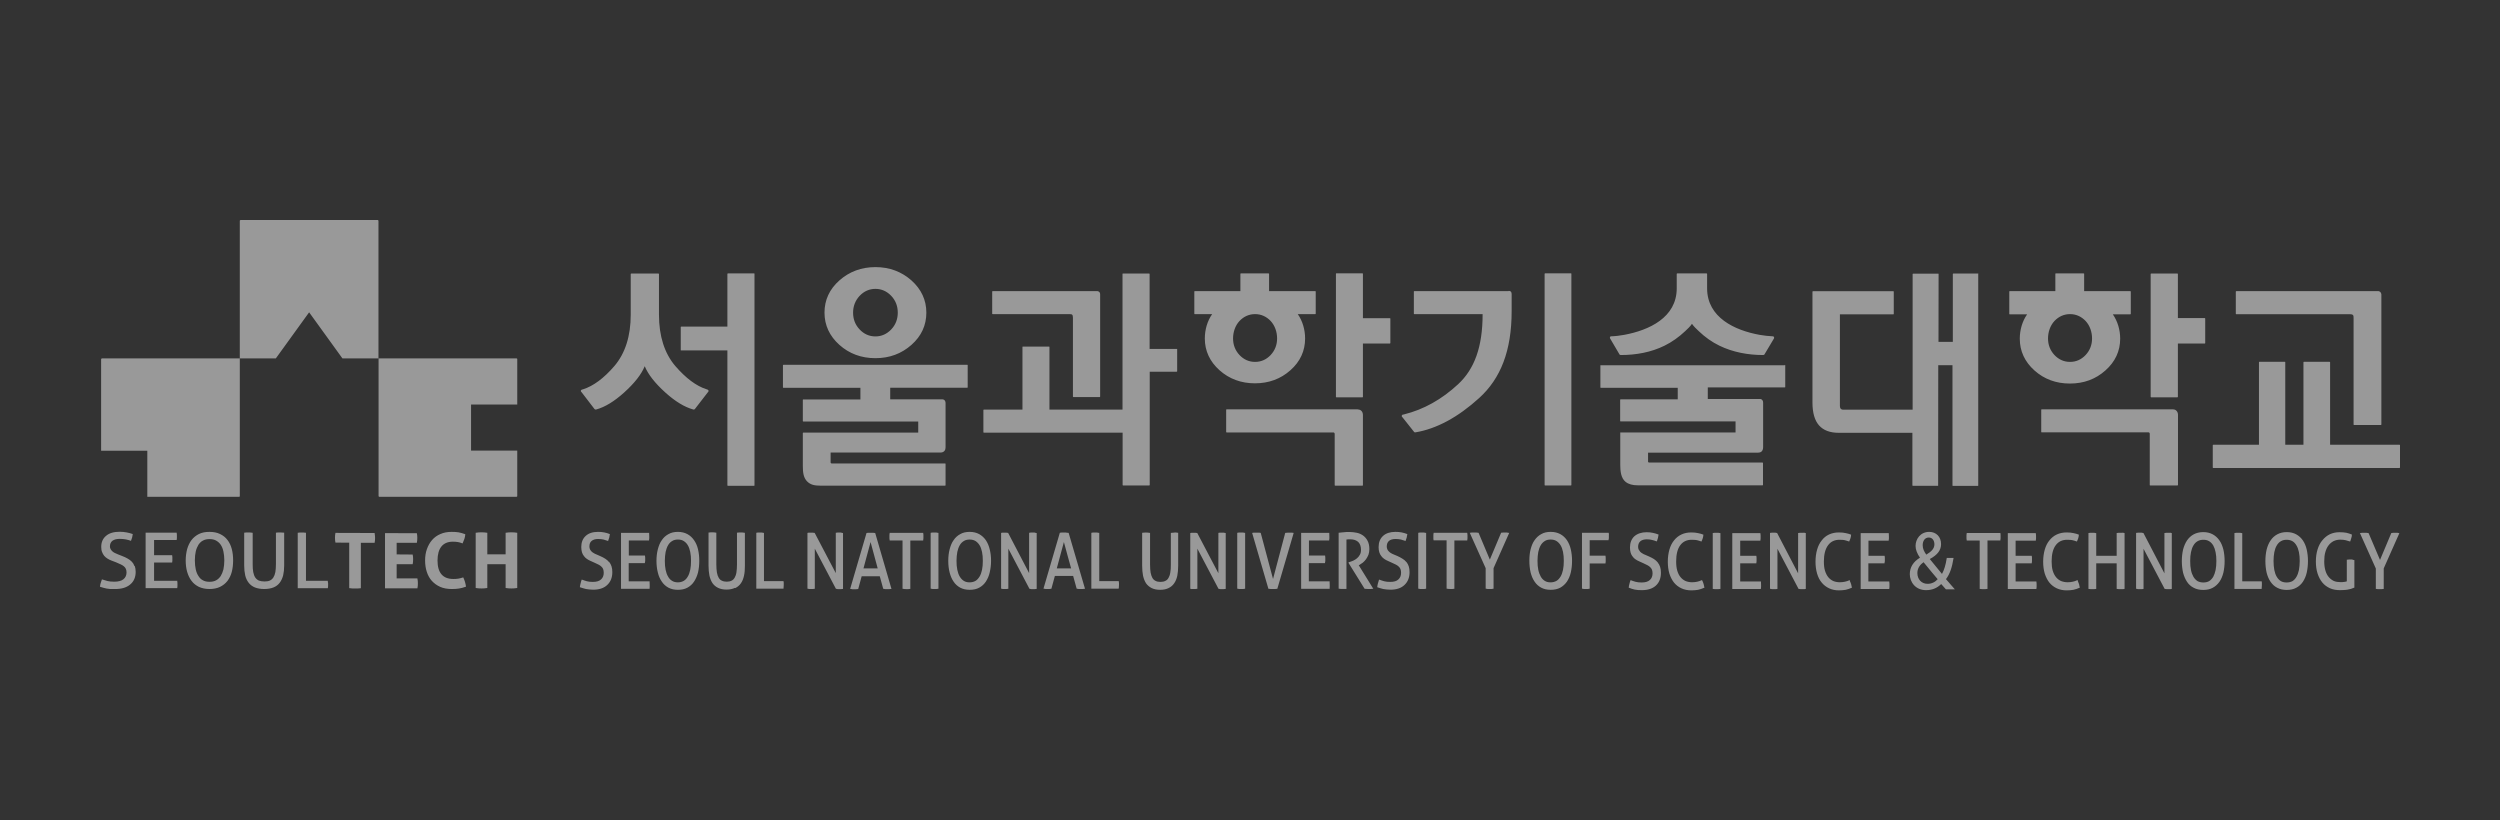 <svg width="250" height="82" viewBox="0 0 250 82" fill="none" xmlns="http://www.w3.org/2000/svg">
<rect x="0" y="0" width="250" height="82" fill="#333333" stroke="none"/>
<path d="M169.118 53.244C169.389 53.244 169.615 53.267 169.807 53.312C169.999 53.345 170.169 53.402 170.315 53.458H170.338V53.48C170.327 53.593 170.315 53.706 170.281 53.808C170.247 53.909 170.214 54.01 170.157 54.123V54.157L169.92 54.078C169.864 54.056 169.785 54.044 169.717 54.022C169.638 54.01 169.558 53.988 169.468 53.988C169.378 53.977 169.276 53.977 169.163 53.977C168.678 53.977 168.293 54.157 168.022 54.528C167.751 54.889 167.616 55.442 167.616 56.141C167.616 56.501 167.65 56.817 167.729 57.076C167.808 57.335 167.91 57.549 168.057 57.718C168.192 57.887 168.362 58.011 168.554 58.102C168.746 58.18 168.971 58.225 169.208 58.226C169.4 58.226 169.57 58.203 169.728 58.169C169.874 58.135 170.022 58.09 170.157 58.023L170.213 58.012V58.045L170.247 58.102C170.349 58.316 170.406 58.541 170.439 58.744V58.777H170.417C170.214 58.867 170.01 58.935 169.807 58.98C169.603 59.014 169.378 59.037 169.141 59.037C168.779 59.037 168.441 58.969 168.147 58.834C167.854 58.699 167.605 58.507 167.401 58.259C167.21 58.022 167.051 57.707 166.938 57.357C166.837 57.008 166.781 56.613 166.781 56.174C166.781 55.735 166.837 55.329 166.938 54.969C167.04 54.608 167.198 54.292 167.401 54.044C167.605 53.785 167.854 53.583 168.147 53.447C168.43 53.312 168.768 53.244 169.118 53.244ZM183.889 53.244C184.148 53.244 184.385 53.267 184.577 53.312C184.769 53.345 184.938 53.402 185.085 53.458H185.107V53.48C185.107 53.593 185.086 53.706 185.052 53.808C185.018 53.909 184.983 54.01 184.927 54.123V54.157L184.69 54.078C184.634 54.056 184.554 54.044 184.486 54.022C184.419 54.01 184.34 53.988 184.25 53.988C184.16 53.977 184.057 53.977 183.944 53.977C183.459 53.977 183.076 54.157 182.805 54.528C182.534 54.889 182.387 55.442 182.387 56.141C182.387 56.501 182.421 56.817 182.5 57.076C182.579 57.335 182.692 57.549 182.827 57.718C182.963 57.887 183.132 58.011 183.324 58.102C183.516 58.18 183.742 58.226 183.979 58.226C184.17 58.226 184.34 58.203 184.498 58.169C184.656 58.135 184.803 58.09 184.938 58.023L184.983 58.012V58.102C185.096 58.316 185.153 58.541 185.187 58.744V58.777H185.164C184.972 58.867 184.769 58.935 184.565 58.98C184.362 59.014 184.136 59.037 183.899 59.037C183.538 59.037 183.211 58.969 182.917 58.834C182.624 58.699 182.375 58.507 182.172 58.259C181.969 58.022 181.811 57.707 181.709 57.357C181.607 57.008 181.551 56.613 181.551 56.174C181.551 55.735 181.607 55.329 181.709 54.969C181.811 54.608 181.969 54.292 182.172 54.044C182.364 53.785 182.613 53.583 182.906 53.447C183.2 53.312 183.527 53.244 183.889 53.244ZM206.665 53.244C206.925 53.244 207.162 53.267 207.354 53.312C207.545 53.345 207.715 53.402 207.861 53.458H207.884V53.48C207.872 53.593 207.862 53.706 207.828 53.808C207.794 53.909 207.76 54.01 207.703 54.123V54.157L207.467 54.078C207.399 54.056 207.33 54.044 207.263 54.022C207.184 54.01 207.105 53.988 207.015 53.988C206.924 53.977 206.823 53.977 206.71 53.977C206.225 53.977 205.84 54.157 205.569 54.528C205.298 54.889 205.163 55.442 205.163 56.141C205.163 56.501 205.196 56.817 205.275 57.076C205.354 57.335 205.468 57.549 205.604 57.718C205.739 57.887 205.909 58.011 206.101 58.102C206.304 58.18 206.518 58.226 206.767 58.226C206.958 58.226 207.128 58.203 207.286 58.169C207.433 58.135 207.579 58.09 207.715 58.023L207.771 58.012V58.045L207.782 58.102C207.884 58.316 207.952 58.541 207.975 58.744V58.777H207.952C207.749 58.867 207.545 58.935 207.342 58.98C207.139 59.014 206.901 59.037 206.676 59.037C206.303 59.037 205.976 58.969 205.683 58.834C205.389 58.699 205.141 58.507 204.938 58.259C204.746 58.022 204.588 57.707 204.475 57.357C204.373 57.008 204.316 56.613 204.316 56.174C204.316 55.735 204.373 55.329 204.475 54.969C204.576 54.608 204.734 54.292 204.938 54.044C205.141 53.785 205.389 53.583 205.683 53.447C205.976 53.312 206.304 53.244 206.665 53.244ZM164.669 53.222C164.883 53.222 165.098 53.244 165.301 53.289C165.493 53.334 165.674 53.38 165.832 53.447H165.854V53.47C165.832 53.684 165.775 53.897 165.696 54.111L165.686 54.135H165.651C165.527 54.09 165.381 54.033 165.223 53.999C165.065 53.954 164.884 53.932 164.681 53.932C164.41 53.932 164.184 53.999 164.037 54.123C163.89 54.247 163.811 54.439 163.811 54.687C163.811 54.788 163.833 54.878 163.867 54.957C163.912 55.036 163.957 55.103 164.014 55.171C164.081 55.239 164.15 55.295 164.24 55.34C164.319 55.396 164.409 55.442 164.511 55.476L164.895 55.645C165.075 55.723 165.245 55.813 165.392 55.903C165.538 56.005 165.663 56.106 165.765 56.23L165.775 56.253C165.877 56.377 165.956 56.523 166.013 56.692C166.069 56.861 166.092 57.053 166.092 57.278C166.092 57.808 165.933 58.236 165.595 58.552C165.267 58.856 164.793 59.015 164.194 59.015C164.048 59.015 163.913 59.014 163.8 59.003C163.676 58.992 163.573 58.98 163.472 58.958C163.37 58.935 163.269 58.913 163.179 58.879L162.874 58.767V58.744C162.885 58.632 162.908 58.507 162.941 58.395C162.964 58.271 163.009 58.158 163.043 58.045L163.055 58.023H163.088C163.235 58.079 163.393 58.136 163.562 58.181C163.721 58.226 163.924 58.248 164.161 58.248C164.534 58.248 164.805 58.169 164.985 58C165.166 57.842 165.256 57.617 165.256 57.335C165.256 57.188 165.233 57.076 165.199 56.975C165.165 56.885 165.098 56.794 165.03 56.727C164.951 56.648 164.861 56.58 164.748 56.523C164.624 56.456 164.477 56.388 164.33 56.32L163.935 56.141C163.799 56.084 163.675 56.016 163.562 55.938C163.478 55.887 163.399 55.818 163.332 55.738L163.205 55.574C163.146 55.486 163.099 55.382 163.065 55.273C163.02 55.126 162.998 54.945 162.998 54.754C162.998 54.281 163.145 53.897 163.438 53.627C163.732 53.368 164.15 53.222 164.669 53.222ZM192.922 53.188C193.622 53.188 194.107 53.684 194.107 54.405C194.107 55.014 193.757 55.486 192.979 55.903C193.43 56.444 193.882 57.008 194.198 57.392C194.413 57.008 194.57 56.501 194.672 55.825V55.791H195.35V55.836C195.203 56.771 194.966 57.426 194.616 57.888L194.593 57.91C194.627 57.955 195.191 58.598 195.191 58.598L195.485 58.935H194.593L194.231 58.529C194.225 58.522 194.152 58.438 194.119 58.405C193.69 58.822 193.205 59.015 192.606 59.015C191.545 59.015 190.981 58.203 190.98 57.414C190.98 56.727 191.33 56.174 191.996 55.769C191.714 55.363 191.556 54.957 191.556 54.597C191.556 53.909 192.041 53.188 192.922 53.188ZM233.946 53.222C234.206 53.222 234.444 53.243 234.636 53.277C234.828 53.322 235.008 53.38 235.166 53.447H235.188V53.47C235.188 53.582 235.166 53.695 235.132 53.796C235.109 53.897 235.075 54.01 235.03 54.123L235.02 54.145H234.985C234.85 54.1 234.714 54.055 234.567 54.022C234.421 53.988 234.251 53.965 234.015 53.965C233.778 53.965 233.551 54.021 233.359 54.111C233.167 54.213 232.998 54.348 232.862 54.528C232.716 54.709 232.614 54.935 232.535 55.205C232.456 55.475 232.423 55.78 232.423 56.141C232.423 56.501 232.468 56.817 232.547 57.076C232.626 57.335 232.739 57.549 232.886 57.718C233.033 57.887 233.202 58.011 233.394 58.102C233.585 58.18 233.811 58.214 234.048 58.214C234.183 58.214 234.319 58.214 234.421 58.191C234.523 58.18 234.613 58.157 234.681 58.135V55.972H234.715C234.771 55.96 234.828 55.949 234.896 55.949H235.257L235.234 55.972C235.291 55.983 235.403 56.005 235.403 56.005H235.438V58.767H235.414C235.313 58.812 235.2 58.857 235.087 58.891C234.974 58.924 234.85 58.946 234.726 58.969C234.602 58.98 234.478 59.003 234.354 59.003C234.229 59.014 234.116 59.015 234.003 59.015C233.63 59.015 233.292 58.957 232.987 58.822C232.694 58.687 232.434 58.496 232.23 58.248C232.027 58 231.869 57.696 231.756 57.347C231.643 56.997 231.587 56.591 231.587 56.151C231.587 55.712 231.643 55.306 231.756 54.945C231.869 54.585 232.028 54.269 232.242 54.022C232.457 53.762 232.705 53.559 232.987 53.424C233.281 53.289 233.597 53.222 233.946 53.222ZM220.328 53.21C220.689 53.21 221.005 53.289 221.276 53.435C221.547 53.582 221.774 53.796 221.943 54.044C222.124 54.292 222.248 54.608 222.338 54.957C222.417 55.306 222.462 55.69 222.462 56.106C222.462 56.523 222.417 56.918 222.338 57.268C222.248 57.617 222.124 57.922 221.943 58.181C221.763 58.429 221.536 58.642 221.276 58.777C221.005 58.924 220.701 58.992 220.328 58.992C219.956 58.992 219.639 58.924 219.368 58.777C219.097 58.642 218.871 58.44 218.702 58.181C218.533 57.922 218.398 57.617 218.308 57.268C218.229 56.918 218.183 56.523 218.183 56.106C218.183 55.69 218.229 55.306 218.308 54.957C218.398 54.608 218.533 54.303 218.702 54.044C218.883 53.785 219.097 53.582 219.368 53.435C219.639 53.289 219.967 53.21 220.328 53.21ZM228.673 53.21C229.034 53.21 229.362 53.289 229.622 53.435C229.893 53.582 230.119 53.796 230.288 54.044C230.457 54.292 230.593 54.608 230.672 54.957C230.751 55.306 230.796 55.69 230.796 56.106C230.796 56.523 230.751 56.918 230.672 57.268C230.593 57.617 230.457 57.922 230.288 58.181C230.119 58.428 229.893 58.642 229.622 58.777C229.362 58.924 229.034 58.992 228.673 58.992C228.312 58.992 227.995 58.924 227.725 58.777C227.454 58.642 227.239 58.44 227.059 58.181C226.878 57.922 226.753 57.617 226.663 57.268C226.584 56.918 226.539 56.523 226.539 56.106C226.539 55.69 226.584 55.306 226.663 54.957C226.753 54.608 226.878 54.303 227.059 54.044C227.228 53.785 227.454 53.582 227.725 53.435C227.995 53.289 228.312 53.21 228.673 53.21ZM67.793 53.188C68.154 53.188 68.47 53.267 68.741 53.413C69.012 53.559 69.227 53.762 69.407 54.022C69.588 54.281 69.724 54.585 69.803 54.935C69.882 55.284 69.927 55.656 69.927 56.084C69.927 56.512 69.882 56.896 69.803 57.245C69.712 57.594 69.577 57.899 69.407 58.158C69.238 58.417 69.012 58.62 68.741 58.767C68.482 58.913 68.154 58.98 67.793 58.98C67.432 58.98 67.116 58.913 66.845 58.767C66.574 58.62 66.348 58.417 66.179 58.158C65.998 57.899 65.862 57.594 65.783 57.245C65.693 56.896 65.647 56.501 65.647 56.084C65.647 55.667 65.693 55.284 65.783 54.935C65.874 54.585 65.998 54.269 66.179 54.022C66.348 53.762 66.574 53.56 66.845 53.413C67.116 53.255 67.432 53.188 67.793 53.188ZM96.972 53.188C97.333 53.188 97.65 53.267 97.921 53.413C98.18 53.56 98.406 53.762 98.587 54.022C98.756 54.281 98.892 54.585 98.971 54.935C99.061 55.284 99.106 55.656 99.106 56.084C99.106 56.512 99.05 56.896 98.971 57.245C98.892 57.594 98.756 57.899 98.587 58.158C98.418 58.417 98.192 58.62 97.921 58.767C97.661 58.913 97.333 58.98 96.972 58.98C96.611 58.98 96.294 58.913 96.023 58.767C95.753 58.62 95.527 58.417 95.357 58.158C95.177 57.899 95.052 57.594 94.962 57.245C94.872 56.896 94.827 56.501 94.827 56.084C94.827 55.667 94.872 55.284 94.962 54.935C95.052 54.585 95.177 54.269 95.357 54.022C95.527 53.762 95.753 53.56 96.023 53.413C96.283 53.255 96.611 53.188 96.972 53.188ZM117.411 53.244C117.546 53.244 117.67 53.255 117.783 53.277H117.817V56.58C117.817 56.952 117.784 57.29 117.728 57.583C117.66 57.887 117.558 58.135 117.411 58.338C117.264 58.552 117.084 58.699 116.847 58.812C116.621 58.924 116.338 58.98 116.011 58.98C115.684 58.98 115.402 58.924 115.176 58.812C114.95 58.699 114.757 58.541 114.61 58.338C114.475 58.135 114.373 57.876 114.306 57.583C114.249 57.29 114.216 56.952 114.216 56.58V53.277H114.249C114.373 53.255 114.487 53.255 114.622 53.255C114.746 53.255 114.859 53.267 114.972 53.289H115.006V56.456C115.006 56.772 115.029 57.053 115.062 57.268C115.108 57.482 115.164 57.662 115.243 57.797C115.322 57.932 115.435 58.033 115.56 58.09C115.684 58.157 115.853 58.191 116.045 58.191C116.237 58.191 116.406 58.157 116.53 58.09C116.666 58.033 116.768 57.932 116.847 57.797C116.926 57.662 116.993 57.493 117.027 57.268C117.073 57.042 117.084 56.772 117.084 56.456V53.289H117.117C117.23 53.267 117.344 53.267 117.468 53.267L117.411 53.244ZM155.07 53.188C155.443 53.188 155.759 53.267 156.03 53.413C156.301 53.56 156.516 53.762 156.696 54.022C156.866 54.281 157.001 54.585 157.08 54.935C157.159 55.284 157.205 55.656 157.205 56.084C157.205 56.512 157.159 56.896 157.08 57.245C157.001 57.594 156.866 57.899 156.696 58.158C156.516 58.417 156.29 58.62 156.03 58.767C155.759 58.913 155.432 58.98 155.07 58.98C154.709 58.98 154.393 58.913 154.122 58.767C153.851 58.62 153.625 58.417 153.456 58.158C153.275 57.899 153.151 57.594 153.061 57.245C152.982 56.896 152.937 56.501 152.937 56.084C152.937 55.667 152.97 55.284 153.061 54.935C153.151 54.585 153.275 54.269 153.456 54.022C153.637 53.762 153.851 53.56 154.122 53.413C154.393 53.255 154.698 53.188 155.07 53.188ZM59.798 53.188C60.012 53.188 60.227 53.199 60.431 53.244C60.634 53.289 60.814 53.334 60.961 53.401H60.983V53.435C60.961 53.65 60.905 53.864 60.815 54.078V54.111L60.78 54.089C60.656 54.044 60.509 53.999 60.352 53.954C60.194 53.92 60.013 53.898 59.81 53.898C59.539 53.898 59.313 53.965 59.166 54.089C59.008 54.213 58.941 54.405 58.94 54.652C58.94 54.754 58.962 54.844 58.996 54.923C59.03 55.002 59.087 55.081 59.144 55.138C59.211 55.205 59.279 55.262 59.369 55.307C59.459 55.363 59.538 55.408 59.64 55.441L60.024 55.61C60.216 55.689 60.374 55.78 60.52 55.87C60.667 55.96 60.792 56.072 60.894 56.196H60.916C61.018 56.32 61.097 56.468 61.153 56.637C61.21 56.806 61.232 56.997 61.232 57.223C61.232 57.752 61.062 58.181 60.724 58.496C60.396 58.811 59.922 58.969 59.324 58.969C59.177 58.969 59.042 58.946 58.929 58.946C58.816 58.935 58.703 58.924 58.602 58.901C58.5 58.879 58.398 58.856 58.308 58.822L57.991 58.722V58.688C58.002 58.575 58.026 58.462 58.06 58.338C58.093 58.214 58.116 58.101 58.161 57.988L58.172 57.966H58.206C58.364 58.022 58.511 58.079 58.681 58.124C58.839 58.169 59.042 58.191 59.279 58.191C59.652 58.191 59.923 58.112 60.103 57.943C60.284 57.786 60.374 57.56 60.374 57.278C60.374 57.132 60.351 57.019 60.317 56.918C60.283 56.828 60.227 56.737 60.148 56.67C60.081 56.591 59.979 56.534 59.866 56.467C59.753 56.41 59.618 56.343 59.46 56.275L59.065 56.096C58.929 56.039 58.804 55.971 58.691 55.893C58.578 55.814 58.477 55.723 58.398 55.61C58.308 55.498 58.24 55.374 58.195 55.227C58.161 55.081 58.127 54.912 58.127 54.709C58.127 54.236 58.274 53.864 58.567 53.594C58.861 53.323 59.267 53.188 59.798 53.188ZM139.532 53.188C139.758 53.188 139.973 53.199 140.176 53.244C140.368 53.289 140.56 53.334 140.707 53.401H140.729V53.435C140.707 53.65 140.65 53.864 140.56 54.078V54.111L140.526 54.089C140.402 54.044 140.255 53.999 140.097 53.954C139.939 53.92 139.758 53.898 139.555 53.898C139.273 53.898 139.047 53.965 138.9 54.089C138.754 54.213 138.675 54.405 138.675 54.652C138.675 54.754 138.697 54.844 138.73 54.923C138.764 55.002 138.81 55.081 138.878 55.138C138.934 55.205 139.013 55.262 139.092 55.307C139.182 55.363 139.273 55.408 139.363 55.441L139.759 55.61C139.939 55.689 140.097 55.78 140.244 55.87C140.402 55.96 140.526 56.072 140.628 56.196H140.639C140.74 56.32 140.82 56.468 140.876 56.637C140.932 56.806 140.955 56.997 140.955 57.223C140.955 57.752 140.786 58.181 140.447 58.496C140.12 58.812 139.645 58.969 139.047 58.969C138.9 58.969 138.764 58.946 138.651 58.946C138.539 58.935 138.426 58.924 138.324 58.901C138.223 58.879 138.121 58.856 138.031 58.822L137.726 58.722V58.688C137.737 58.575 137.76 58.462 137.794 58.338C137.828 58.214 137.862 58.101 137.896 57.988L137.906 57.966H137.94C138.087 58.022 138.246 58.079 138.415 58.124C138.573 58.169 138.776 58.191 139.013 58.191C139.385 58.191 139.669 58.112 139.838 57.943C140.018 57.786 140.108 57.56 140.108 57.278C140.108 57.132 140.086 57.019 140.052 56.918C140.018 56.828 139.962 56.737 139.883 56.67C139.815 56.591 139.713 56.534 139.601 56.467C139.476 56.41 139.34 56.343 139.193 56.275L138.799 56.096C138.663 56.039 138.539 55.971 138.426 55.893C138.313 55.814 138.212 55.723 138.133 55.61C138.043 55.498 137.975 55.374 137.93 55.227C137.885 55.081 137.861 54.912 137.861 54.709C137.861 54.236 138.008 53.864 138.302 53.594C138.595 53.323 139.013 53.188 139.532 53.188ZM71.249 53.232C71.373 53.232 71.486 53.244 71.599 53.267H71.633V56.434C71.633 56.749 71.656 57.031 71.689 57.245C71.723 57.459 71.791 57.639 71.87 57.774C71.949 57.91 72.05 58.011 72.186 58.067C72.321 58.135 72.479 58.169 72.671 58.169C72.863 58.169 73.022 58.135 73.157 58.067C73.281 58.011 73.383 57.91 73.462 57.774C73.541 57.639 73.609 57.47 73.643 57.245C73.676 57.02 73.699 56.749 73.699 56.434V53.267H73.732C73.856 53.244 73.97 53.244 74.094 53.244C74.218 53.244 74.342 53.255 74.455 53.277H74.489V56.58C74.489 56.952 74.466 57.29 74.398 57.583C74.331 57.887 74.23 58.135 74.083 58.338C73.936 58.552 73.744 58.699 73.519 58.812L73.484 58.789C73.259 58.902 72.965 58.958 72.648 58.958C72.332 58.958 72.05 58.902 71.814 58.789C71.576 58.676 71.396 58.518 71.249 58.315C71.114 58.113 71.011 57.854 70.943 57.56C70.887 57.268 70.853 56.929 70.853 56.558V53.255H70.888C71.001 53.232 71.125 53.232 71.249 53.232ZM87.52 53.301L89.147 58.891H89.112C89.056 58.902 89 58.913 88.921 58.913H88.525C88.458 58.902 88.345 58.879 88.345 58.879H88.322L87.978 57.628H86.166C86.155 57.684 85.832 58.86 85.827 58.879V58.901L85.612 58.924H85.239C85.171 58.913 85.059 58.891 85.059 58.891H85.014L86.651 53.301H86.674C86.742 53.278 86.809 53.277 86.877 53.277H87.295L87.52 53.301ZM84.11 53.267C84.166 53.278 84.275 53.3 84.279 53.301H84.302V58.891H84.279C84.223 58.902 84.167 58.913 84.11 58.913H83.772C83.717 58.902 83.61 58.88 83.603 58.879H83.591C83.578 58.855 81.605 55.117 81.48 54.867V58.879H81.445C81.389 58.89 81.333 58.901 81.276 58.901H80.926C80.869 58.89 80.768 58.868 80.768 58.868H80.745V53.289H80.768C80.824 53.267 80.87 53.267 80.938 53.267H81.276C81.332 53.267 81.441 53.288 81.445 53.289H81.468C81.468 53.289 83.454 57.063 83.579 57.312V53.277H83.613C83.67 53.255 83.726 53.255 83.794 53.255H84.133L84.11 53.267ZM92.342 53.48V53.83C92.342 53.898 92.319 54.011 92.319 54.011V54.056H91.032V58.891H90.999C90.897 58.913 90.773 58.913 90.648 58.913C90.524 58.913 90.4 58.901 90.287 58.879H90.253V54.044H88.966V54.022C88.954 53.965 88.943 53.908 88.943 53.841V53.492C88.943 53.427 88.964 53.331 88.966 53.323V53.289H92.319L92.342 53.48ZM103.477 53.267C103.522 53.278 103.635 53.301 103.635 53.301H103.668V58.891H103.635C103.578 58.902 103.521 58.913 103.465 58.913H103.126C103.07 58.902 102.96 58.88 102.957 58.879H102.945C102.926 58.842 100.969 55.115 100.834 54.867V58.879H100.801C100.756 58.89 100.699 58.901 100.643 58.901H100.292C100.235 58.89 100.134 58.868 100.134 58.868H100.111V53.289H100.134C100.19 53.267 100.247 53.267 100.304 53.267H100.631C100.687 53.267 100.801 53.289 100.801 53.289H100.812C100.812 53.289 102.788 57.065 102.912 57.312V53.277H102.945C103.002 53.255 103.058 53.255 103.126 53.255H103.477V53.267ZM122.537 53.301H122.571V58.891H122.537C122.481 58.902 122.424 58.913 122.368 58.913H122.029C121.963 58.902 121.866 58.88 121.86 58.879H121.849C121.832 58.848 119.862 55.116 119.737 54.867V58.879H119.703C119.647 58.89 119.591 58.901 119.534 58.901H119.185L119.207 58.913C119.152 58.902 119.054 58.88 119.049 58.879H119.026V53.301H119.049C119.105 53.278 119.161 53.277 119.218 53.277H119.545C119.613 53.277 119.715 53.301 119.715 53.301H119.726C119.74 53.329 121.703 57.077 121.838 57.324V53.289H121.86C121.917 53.267 121.973 53.267 122.041 53.267H122.38C122.435 53.278 122.531 53.299 122.537 53.301ZM172.021 53.312H172.043V58.891L171.84 58.913H171.467C171.411 58.913 171.303 58.892 171.298 58.891H171.275V53.301H171.298C171.343 53.289 171.41 53.277 171.467 53.277H171.84C171.908 53.289 172.021 53.312 172.021 53.312ZM177.7 53.301H177.712C177.738 53.35 179.687 57.087 179.812 57.335V53.301H179.834C179.89 53.289 179.947 53.277 180.015 53.277H180.354L180.388 53.267C180.454 53.278 180.552 53.3 180.557 53.301H180.579V58.891H180.557C180.5 58.913 180.444 58.913 180.388 58.913H180.049C179.984 58.913 179.887 58.892 179.88 58.891H179.856C179.856 58.891 177.881 55.126 177.745 54.878V58.891H177.712C177.655 58.913 177.598 58.913 177.542 58.913H177.192C177.137 58.902 177.037 58.88 177.034 58.879H177V53.289H177.034C177.079 53.278 177.136 53.267 177.192 53.267H177.531C177.588 53.278 177.7 53.301 177.7 53.301ZM200.059 53.48V53.83C200.059 53.898 200.036 54.011 200.036 54.011V54.044H198.749V58.891H198.715C198.613 58.913 198.489 58.913 198.365 58.913C198.241 58.913 198.117 58.913 198.004 58.891H197.97V54.056H196.671V54.022C196.66 53.976 196.648 53.92 196.648 53.852V53.503C196.649 53.447 196.671 53.334 196.671 53.334V53.301H200.036V53.277L200.059 53.48ZM212.243 53.267C212.311 53.278 212.367 53.278 212.424 53.301H212.457V58.891H212.424C212.367 58.913 212.31 58.913 212.254 58.913H211.882C211.816 58.913 211.708 58.892 211.701 58.891H211.667V56.332H209.623V58.891L209.42 58.913H209.048C208.982 58.913 208.874 58.892 208.867 58.891H208.845V53.301H208.867C208.924 53.289 208.991 53.277 209.048 53.277H209.409C209.477 53.289 209.59 53.312 209.59 53.312H209.623V55.577H211.667V53.301H211.701C211.746 53.289 211.803 53.277 211.87 53.277H212.231L212.243 53.267ZM214.321 53.301H214.344C214.368 53.347 216.319 57.087 216.443 57.335V53.301H216.478C216.523 53.289 216.579 53.277 216.646 53.277H216.997V53.267C217.054 53.278 217.155 53.301 217.155 53.301H217.178V58.891H217.155C217.099 58.913 217.053 58.913 216.985 58.913H216.658C216.604 58.913 216.497 58.892 216.489 58.891H216.466C216.466 58.891 214.479 55.126 214.354 54.878V58.891H214.321C214.265 58.913 214.208 58.913 214.151 58.913H213.802C213.746 58.902 213.645 58.879 213.644 58.879H213.609V53.289H213.644C213.7 53.278 213.745 53.267 213.812 53.267H214.151C214.208 53.278 214.321 53.301 214.321 53.301ZM236.838 53.312H236.86C236.86 53.312 237.933 55.836 238.001 55.994C238.057 55.848 239.118 53.334 239.118 53.334V53.312L239.321 53.277H239.706C239.774 53.288 239.83 53.289 239.897 53.312H239.938C239.841 53.529 238.383 56.806 238.373 56.839V58.891L238.159 58.913H237.786C237.721 58.913 237.625 58.892 237.617 58.891H237.583V56.851C237.572 56.828 236.013 53.349 235.991 53.301H236.036C236.093 53.289 236.172 53.277 236.239 53.277H236.646C236.713 53.289 236.838 53.312 236.838 53.312ZM11.964 53.177C12.212 53.177 12.45 53.199 12.676 53.244C12.89 53.289 13.093 53.334 13.263 53.401H13.274V53.424C13.252 53.638 13.195 53.852 13.104 54.066V54.078H13.082C12.947 54.033 12.777 53.976 12.597 53.942C12.416 53.909 12.201 53.887 11.976 53.887C11.66 53.887 11.412 53.954 11.242 54.078C11.084 54.202 10.993 54.394 10.993 54.642C10.993 54.743 11.016 54.833 11.062 54.912C11.107 54.991 11.163 55.07 11.23 55.126C11.298 55.194 11.388 55.25 11.479 55.295C11.569 55.34 11.682 55.386 11.783 55.431L12.213 55.6C12.427 55.678 12.608 55.768 12.766 55.858C12.924 55.949 13.071 56.05 13.184 56.174C13.296 56.286 13.387 56.434 13.443 56.602H13.477C13.534 56.772 13.567 56.963 13.567 57.188C13.567 57.718 13.387 58.147 13.015 58.451C12.642 58.767 12.122 58.913 11.456 58.901H11.027L10.666 58.856L10.339 58.777L10 58.676V58.653C10.011 58.541 10.034 58.417 10.067 58.305L10.191 57.943H10.214C10.383 58 10.565 58.056 10.745 58.102C10.926 58.147 11.163 58.169 11.423 58.169C11.829 58.169 12.146 58.09 12.349 57.921C12.552 57.752 12.653 57.527 12.653 57.245C12.653 57.099 12.63 56.985 12.585 56.884C12.54 56.794 12.483 56.704 12.394 56.637C12.303 56.558 12.19 56.49 12.066 56.434L11.604 56.23L11.163 56.062C11.005 56.005 10.869 55.937 10.745 55.858C10.621 55.779 10.507 55.69 10.417 55.577C10.327 55.465 10.26 55.34 10.203 55.193C10.147 55.058 10.124 54.878 10.124 54.687C10.124 54.224 10.282 53.852 10.609 53.582C10.925 53.312 11.377 53.177 11.964 53.177ZM20.941 53.188C21.348 53.188 21.709 53.255 22.003 53.401C22.308 53.548 22.556 53.74 22.748 53.999C22.94 54.247 23.087 54.551 23.178 54.9C23.268 55.239 23.312 55.622 23.312 56.039C23.312 56.456 23.268 56.839 23.178 57.188C23.087 57.538 22.94 57.831 22.748 58.09C22.545 58.349 22.297 58.541 22.003 58.688C21.698 58.834 21.337 58.901 20.941 58.901C20.546 58.901 20.185 58.823 19.892 58.688C19.598 58.541 19.349 58.349 19.157 58.09C18.965 57.842 18.818 57.538 18.717 57.188C18.615 56.839 18.57 56.445 18.57 56.039C18.57 55.633 18.627 55.25 18.717 54.9C18.818 54.562 18.965 54.247 19.157 53.999C19.349 53.751 19.598 53.548 19.892 53.401C20.185 53.255 20.535 53.188 20.941 53.188ZM28.011 53.244C28.157 53.244 28.293 53.255 28.417 53.267V56.546C28.417 56.918 28.383 57.245 28.315 57.538C28.236 57.831 28.123 58.079 27.965 58.282C27.807 58.485 27.604 58.643 27.345 58.744C27.096 58.846 26.779 58.901 26.418 58.901C26.057 58.901 25.752 58.846 25.492 58.744C25.244 58.643 25.029 58.485 24.871 58.282C24.713 58.079 24.589 57.831 24.521 57.538C24.454 57.245 24.42 56.918 24.42 56.546V53.267H24.442C24.567 53.244 24.702 53.244 24.849 53.244C24.995 53.244 25.12 53.255 25.244 53.277H25.267V56.411C25.267 56.715 25.278 56.997 25.323 57.211C25.368 57.436 25.436 57.617 25.526 57.752C25.617 57.887 25.741 57.989 25.888 58.057C26.035 58.113 26.227 58.147 26.441 58.147C26.656 58.147 26.837 58.124 26.983 58.057C27.13 57.989 27.243 57.887 27.333 57.752C27.423 57.617 27.491 57.436 27.536 57.211C27.57 56.997 27.593 56.727 27.593 56.411V53.267H27.615C27.739 53.244 27.864 53.244 28.011 53.244ZM45.163 53.188C45.411 53.188 45.649 53.199 45.852 53.232C46.056 53.266 46.281 53.334 46.529 53.424V53.435C46.518 53.593 46.485 53.74 46.44 53.887L46.259 54.337H46.247C46.067 54.269 45.909 54.225 45.773 54.202C45.627 54.18 45.468 54.168 45.276 54.168C44.791 54.168 44.407 54.326 44.148 54.642C43.888 54.957 43.752 55.43 43.752 56.05C43.752 57.278 44.283 57.898 45.333 57.898C45.525 57.898 45.695 57.888 45.83 57.865C45.977 57.843 46.135 57.797 46.315 57.741H46.326C46.394 57.888 46.451 58.034 46.496 58.181C46.541 58.338 46.575 58.485 46.598 58.643V58.665C46.338 58.766 46.09 58.823 45.875 58.856C45.66 58.89 45.434 58.901 45.185 58.901C44.745 58.901 44.351 58.834 44.023 58.688C43.696 58.541 43.413 58.338 43.188 58.09C42.962 57.842 42.793 57.538 42.68 57.188C42.567 56.839 42.51 56.456 42.51 56.05C42.51 55.644 42.566 55.261 42.69 54.912C42.815 54.563 42.984 54.258 43.21 53.999C43.436 53.74 43.718 53.537 44.046 53.401C44.373 53.255 44.746 53.188 45.163 53.188ZM93.811 53.289H93.845V58.868L93.641 58.901H93.269C93.212 58.89 93.099 58.868 93.099 58.868H93.065V53.277H93.099C93.155 53.255 93.212 53.255 93.279 53.255H93.641C93.697 53.266 93.811 53.289 93.811 53.289ZM106.639 53.267L106.864 53.289L108.501 58.879H108.456C108.4 58.89 108.332 58.901 108.265 58.901H107.869C107.801 58.89 107.745 58.879 107.688 58.868H107.666L107.315 57.595H105.486C105.473 57.657 105.147 58.846 105.147 58.846V58.868L104.934 58.901H104.561C104.495 58.891 104.398 58.87 104.392 58.868H104.346L105.983 53.277H106.006C106.062 53.255 106.131 53.255 106.198 53.255H106.615L106.639 53.267ZM124.3 53.255C124.367 53.266 124.424 53.267 124.48 53.289H124.514V58.868L124.311 58.901H123.927C123.859 58.89 123.803 58.879 123.746 58.868H123.724V53.277H123.758C123.814 53.255 123.882 53.255 123.938 53.255H124.3ZM125.847 53.267C125.926 53.267 125.993 53.267 126.05 53.289H126.072C126.074 53.294 127.235 57.649 127.303 57.898C127.359 57.65 128.522 53.289 128.522 53.289H128.545C128.68 53.267 128.805 53.267 128.94 53.267H129.132C129.211 53.267 129.268 53.267 129.324 53.289H129.369L127.732 58.879H127.709C127.653 58.89 127.585 58.901 127.506 58.901H127.089C127.021 58.89 126.953 58.879 126.885 58.879H126.84L125.214 53.289H125.248C125.304 53.267 125.361 53.267 125.44 53.267H125.847ZM134.959 53.199C135.196 53.199 135.434 53.232 135.671 53.277C135.908 53.322 136.122 53.424 136.303 53.548C136.483 53.683 136.642 53.853 136.755 54.078C136.879 54.303 136.936 54.585 136.936 54.923C136.936 55.126 136.901 55.306 136.845 55.476C136.777 55.633 136.698 55.791 136.607 55.915C136.506 56.05 136.404 56.163 136.28 56.265C136.156 56.355 136.043 56.433 135.931 56.501C135.931 56.501 135.897 56.523 135.874 56.523C135.919 56.591 137.313 58.851 137.33 58.879H137.273C137.149 58.901 137.003 58.901 136.845 58.901C136.732 58.901 136.597 58.89 136.473 58.879H136.461L134.857 56.298V56.23L134.937 56.208C135.061 56.174 135.197 56.118 135.332 56.062C135.467 55.994 135.591 55.926 135.704 55.825C135.817 55.735 135.907 55.611 135.986 55.476C136.065 55.34 136.1 55.171 136.1 54.98C136.1 54.63 135.998 54.359 135.817 54.19C135.625 54.022 135.366 53.932 135.05 53.932H134.835L134.644 53.954V58.891H134.078C134.022 58.891 133.954 58.879 133.897 58.868H133.864V53.277L134.169 53.244L134.417 53.222L134.666 53.199H134.959ZM142.57 53.289H142.615V58.868L142.412 58.901H142.028C141.972 58.89 141.858 58.868 141.858 58.868H141.825V53.277H141.858C141.915 53.255 141.972 53.255 142.039 53.255H142.4C142.457 53.266 142.57 53.289 142.57 53.289ZM146.726 53.301L146.748 53.492V53.841C146.748 53.907 146.726 54.017 146.726 54.022V54.044H145.438V58.879H145.404C145.303 58.901 145.179 58.901 145.055 58.901C144.931 58.901 144.806 58.891 144.693 58.868H144.659V54.033H143.36V54.011C143.338 53.954 143.338 53.898 143.338 53.83V53.48C143.338 53.413 143.36 53.313 143.36 53.312V53.277H146.714L146.726 53.301ZM147.832 53.277H147.855C147.855 53.277 148.917 55.802 148.984 55.96C149.041 55.812 150.084 53.341 150.102 53.301V53.277L150.306 53.255H150.689C150.757 53.266 150.813 53.267 150.881 53.289H150.921C150.824 53.507 149.364 56.789 149.356 56.816V58.868L149.143 58.901H148.77C148.715 58.891 148.608 58.87 148.601 58.868H148.566V56.816C148.557 56.784 146.975 53.277 146.975 53.277H147.02C147.087 53.255 147.155 53.255 147.223 53.255H147.641C147.706 53.255 147.824 53.276 147.832 53.277ZM160.875 53.312C160.886 53.368 160.897 53.413 160.897 53.48L160.886 53.47V53.818C160.875 53.885 160.853 53.995 160.853 53.999V54.022H158.967V55.565H160.547L160.57 55.779V56.141L160.547 56.344H158.967V58.868L158.764 58.901H158.402C158.346 58.89 158.232 58.868 158.232 58.868H158.199V53.277H160.875V53.312ZM176.04 53.346C176.063 53.447 176.062 53.56 176.062 53.684V53.864C176.051 53.921 176.04 54.033 176.04 54.033V54.066H174.02V55.577H175.634L175.656 55.769V56.129C175.656 56.183 175.635 56.291 175.634 56.298V56.332H174.02V58.147H176.097V58.169C176.108 58.282 176.108 58.395 176.108 58.519V58.699C176.108 58.766 176.086 58.876 176.085 58.879V58.901H173.229V53.312H176.04V53.346ZM188.879 53.346C188.89 53.447 188.891 53.56 188.891 53.684V53.864C188.891 53.921 188.868 54.033 188.868 54.033V54.066H186.847V55.577H188.462L188.484 55.769V56.129C188.473 56.184 188.452 56.291 188.45 56.298V56.332H186.836V58.147H188.913L188.925 58.135V58.169C188.947 58.282 188.947 58.395 188.947 58.519V58.699C188.947 58.765 188.926 58.873 188.925 58.879V58.901H186.068V53.312H188.879V53.346ZM203.582 53.346C203.605 53.447 203.604 53.56 203.604 53.684V53.864C203.604 53.921 203.582 54.033 203.582 54.033V54.066H201.561V55.577H203.176L203.198 55.769V56.129C203.198 56.183 203.177 56.291 203.176 56.298V56.332H201.561V58.147H203.639V58.169C203.661 58.282 203.661 58.395 203.661 58.519V58.699C203.661 58.765 203.64 58.873 203.639 58.879V58.901H200.781V53.312H203.582V53.346ZM224.19 53.312H224.225V58.135H226.178V58.169L226.166 58.158C226.188 58.214 226.188 58.27 226.188 58.338V58.507C226.188 58.631 226.177 58.744 226.166 58.856V58.891H223.445V53.301H223.479C223.524 53.29 223.581 53.277 223.637 53.277H224.01C224.078 53.289 224.19 53.312 224.19 53.312ZM64.913 53.323C64.924 53.425 64.925 53.537 64.925 53.661V53.841C64.925 53.907 64.903 54.017 64.902 54.022V54.044H62.881V55.555H64.496L64.519 55.757V56.106C64.507 56.174 64.484 56.287 64.484 56.287V56.31H62.87V58.135H64.959V58.158C64.97 58.26 64.97 58.372 64.97 58.496V58.676C64.97 58.732 64.959 58.846 64.959 58.846V58.879H62.102V53.289H64.913V53.323ZM132.927 53.323C132.938 53.425 132.938 53.537 132.938 53.661V53.841C132.938 53.907 132.916 54.018 132.915 54.022V54.044H130.895V55.555H132.509L132.531 55.757V56.106C132.52 56.174 132.497 56.287 132.497 56.287V56.31H130.883V58.135H132.96V58.158C132.971 58.26 132.972 58.372 132.972 58.496V58.676C132.972 58.732 132.96 58.846 132.96 58.846H132.972V58.879H130.115V53.289H132.927V53.323ZM76.364 53.289H76.397V58.112H78.352V58.147C78.374 58.203 78.374 58.271 78.374 58.327V58.496C78.374 58.62 78.363 58.744 78.352 58.846V58.868H75.63V53.277H75.652C75.709 53.255 75.766 53.255 75.822 53.255H76.184C76.251 53.266 76.364 53.289 76.364 53.289ZM109.891 53.289H109.925V58.112H111.878V58.147C111.889 58.203 111.9 58.271 111.9 58.327V58.496C111.9 58.62 111.889 58.744 111.878 58.846L111.855 58.834V58.868H109.134V53.277H109.168C109.224 53.255 109.281 53.255 109.337 53.255H109.71C109.778 53.266 109.891 53.289 109.891 53.289ZM37.474 53.301L37.462 53.323C37.484 53.47 37.507 53.627 37.507 53.785C37.507 53.954 37.496 54.112 37.462 54.281H36.085V58.822L35.791 58.846H35.237L34.922 58.812V54.27C34.899 54.27 33.544 54.259 33.544 54.259C33.51 54.112 33.499 53.943 33.499 53.773C33.499 53.616 33.51 53.458 33.544 53.289L37.474 53.301ZM51.137 53.232C51.317 53.232 51.521 53.243 51.713 53.277H51.724V58.8H51.713C51.521 58.834 51.329 58.846 51.148 58.846C50.956 58.846 50.764 58.834 50.572 58.8H50.562V56.422H48.731V58.8H48.721C48.529 58.834 48.348 58.846 48.156 58.846C47.964 58.846 47.772 58.834 47.58 58.8H47.569V53.277H47.58C47.772 53.243 47.964 53.232 48.145 53.232C48.325 53.232 48.517 53.243 48.721 53.277H48.731V55.431H50.562V53.277H50.572C50.764 53.243 50.956 53.232 51.137 53.232ZM41.685 53.323C41.719 53.47 41.73 53.627 41.73 53.785C41.73 53.954 41.719 54.112 41.685 54.281H39.664V55.441C39.687 55.441 41.268 55.453 41.268 55.453C41.301 55.611 41.312 55.769 41.312 55.927C41.312 56.084 41.301 56.253 41.268 56.422H39.664V57.842H41.742V57.865C41.776 58.023 41.787 58.169 41.787 58.338C41.787 58.507 41.776 58.665 41.742 58.834H38.501V53.312L41.685 53.323ZM30.597 53.277V58.079H32.775L32.799 58.282H32.81V58.451C32.81 58.575 32.81 58.687 32.787 58.8V58.822H29.773V53.277L29.976 53.255H30.382L30.597 53.277ZM17.667 53.289C17.69 53.39 17.689 53.503 17.689 53.627V53.808L17.667 53.999H15.408V55.52H17.215L17.237 55.712V56.062L17.215 56.253H15.408V58.079H17.734V58.102H17.724C17.746 58.203 17.746 58.316 17.746 58.44V58.62L17.724 58.812H14.562V53.267H17.667V53.289ZM192.357 56.22C192.064 56.423 191.737 56.772 191.736 57.301C191.736 57.932 192.155 58.383 192.753 58.383H192.764C193.148 58.383 193.498 58.225 193.769 57.921C193.43 57.526 192.877 56.862 192.357 56.22ZM220.34 53.977C220.114 53.977 219.921 54.022 219.752 54.123C219.594 54.213 219.447 54.36 219.346 54.54C219.233 54.72 219.154 54.946 219.098 55.216C219.041 55.475 219.019 55.768 219.019 56.106C219.019 56.444 219.041 56.749 219.098 57.008C219.154 57.278 219.244 57.504 219.346 57.685C219.458 57.865 219.594 58.011 219.752 58.112C219.921 58.203 220.125 58.248 220.34 58.248C220.554 58.248 220.757 58.202 220.915 58.112C221.073 58.011 221.209 57.865 221.322 57.685C221.424 57.493 221.502 57.267 221.559 57.008C221.615 56.737 221.638 56.433 221.638 56.106C221.638 55.78 221.615 55.475 221.559 55.216C221.502 54.946 221.424 54.72 221.322 54.54C221.209 54.36 221.073 54.213 220.915 54.123C220.757 54.022 220.565 53.977 220.34 53.977ZM228.662 53.977C228.448 53.977 228.244 54.022 228.086 54.123C227.928 54.213 227.781 54.36 227.68 54.54C227.567 54.72 227.488 54.946 227.432 55.216C227.386 55.475 227.353 55.768 227.353 56.106C227.353 56.444 227.387 56.749 227.432 57.008C227.488 57.278 227.567 57.504 227.68 57.685C227.781 57.865 227.928 58.011 228.086 58.112C228.244 58.203 228.436 58.248 228.662 58.248C228.888 58.248 229.08 58.202 229.249 58.112C229.407 58.011 229.543 57.865 229.645 57.685C229.757 57.493 229.836 57.267 229.893 57.008C229.938 56.737 229.972 56.433 229.972 56.106C229.972 55.78 229.949 55.475 229.893 55.216C229.836 54.946 229.757 54.72 229.645 54.54C229.543 54.36 229.407 54.213 229.249 54.123C229.08 54.022 228.877 53.977 228.662 53.977ZM67.793 53.954C67.567 53.954 67.375 53.999 67.217 54.101C67.048 54.202 66.912 54.337 66.811 54.518C66.698 54.709 66.619 54.934 66.562 55.193C66.517 55.453 66.483 55.746 66.483 56.084C66.483 56.422 66.506 56.726 66.562 56.985C66.619 57.256 66.698 57.482 66.811 57.662C66.912 57.853 67.048 57.989 67.217 58.09C67.375 58.191 67.579 58.236 67.793 58.236C68.007 58.236 68.211 58.18 68.369 58.09C68.538 57.989 68.674 57.842 68.775 57.662C68.888 57.482 68.967 57.245 69.023 56.985C69.08 56.726 69.103 56.411 69.103 56.084C69.103 55.757 69.08 55.453 69.023 55.193C68.967 54.923 68.888 54.698 68.775 54.518C68.674 54.337 68.527 54.202 68.369 54.101C68.211 53.999 68.019 53.954 67.793 53.954ZM96.961 53.954C96.746 53.954 96.543 53.999 96.385 54.101C96.216 54.202 96.08 54.337 95.978 54.518C95.866 54.709 95.787 54.934 95.731 55.193C95.685 55.453 95.651 55.746 95.651 56.084C95.651 56.422 95.674 56.726 95.731 56.985C95.787 57.256 95.866 57.482 95.978 57.662C96.091 57.853 96.227 57.989 96.385 58.09C96.543 58.191 96.735 58.236 96.961 58.236C97.187 58.236 97.39 58.18 97.548 58.09C97.717 57.989 97.841 57.842 97.954 57.662C98.067 57.482 98.147 57.245 98.203 56.985C98.26 56.726 98.282 56.411 98.282 56.084C98.282 55.757 98.26 55.453 98.203 55.193C98.147 54.923 98.067 54.698 97.954 54.518C97.841 54.337 97.706 54.202 97.548 54.101C97.379 53.999 97.175 53.954 96.961 53.954ZM155.06 53.954C154.834 53.954 154.641 53.999 154.483 54.101C154.325 54.202 154.179 54.337 154.077 54.518C153.964 54.709 153.885 54.934 153.828 55.193C153.783 55.453 153.75 55.746 153.75 56.084C153.75 56.422 153.772 56.726 153.828 56.985C153.885 57.256 153.976 57.482 154.077 57.662C154.179 57.853 154.325 57.989 154.483 58.09C154.641 58.191 154.834 58.236 155.06 58.236C155.285 58.236 155.477 58.18 155.646 58.09C155.816 57.989 155.94 57.842 156.053 57.662C156.166 57.482 156.245 57.245 156.302 56.985C156.358 56.726 156.38 56.411 156.38 56.084C156.38 55.757 156.358 55.453 156.302 55.193C156.245 54.923 156.166 54.698 156.053 54.518C155.94 54.337 155.805 54.202 155.646 54.101C155.477 53.999 155.285 53.954 155.06 53.954ZM20.953 53.909C20.705 53.909 20.479 53.954 20.298 54.056C20.117 54.146 19.971 54.292 19.847 54.473C19.734 54.664 19.632 54.889 19.575 55.148C19.519 55.408 19.485 55.701 19.485 56.039C19.485 56.377 19.519 56.681 19.575 56.94C19.632 57.2 19.723 57.425 19.847 57.605C19.96 57.797 20.117 57.944 20.298 58.034C20.479 58.136 20.705 58.181 20.953 58.181C21.201 58.181 21.427 58.135 21.607 58.034C21.799 57.933 21.946 57.786 22.07 57.605C22.183 57.425 22.274 57.2 22.342 56.94C22.398 56.67 22.432 56.366 22.432 56.039C22.432 55.712 22.398 55.408 22.342 55.148C22.285 54.878 22.195 54.653 22.07 54.473C21.946 54.292 21.788 54.157 21.607 54.056C21.427 53.954 21.201 53.909 20.953 53.909ZM86.347 56.839H87.769C87.744 56.753 87.126 54.44 87.058 54.202C86.99 54.439 86.371 56.753 86.347 56.839ZM105.679 56.839H107.112C107.077 56.754 106.457 54.439 106.39 54.202C106.322 54.44 105.703 56.754 105.679 56.839ZM192.877 53.751C192.459 53.751 192.268 54.134 192.268 54.518C192.268 54.878 192.414 55.16 192.629 55.464C193.125 55.16 193.441 54.878 193.441 54.428C193.441 54.101 193.272 53.751 192.877 53.751ZM172.055 53.312H172.043V53.301L172.055 53.312ZM239.942 53.312H239.938C239.94 53.306 239.942 53.302 239.942 53.301V53.312ZM150.926 53.289H150.921C150.924 53.282 150.926 53.277 150.926 53.277V53.289ZM23.98 49.626C23.979 49.66 23.923 49.683 23.923 49.683H14.731V45.072H10.112V35.92C10.112 35.876 10.188 35.842 10.191 35.841H23.98V49.626ZM51.668 35.841C51.702 35.841 51.725 35.898 51.725 35.898V40.451H47.105V45.062H51.725V49.614C51.725 49.648 51.656 49.683 51.656 49.683H37.926C37.892 49.683 37.857 49.614 37.857 49.614V35.841H51.668ZM197.857 27.365H197.823V48.566L197.812 48.589H195.282C195.271 48.589 195.248 48.566 195.248 48.544C195.248 48.544 195.248 36.612 195.248 36.518H193.825C193.825 36.612 193.815 48.471 193.814 48.555V48.578H191.273C191.251 48.578 191.239 48.532 191.239 48.532V43.28H183.866C182.997 43.28 182.342 43.032 181.901 42.536C181.472 42.051 181.246 41.285 181.246 40.26V29.157C181.246 29.146 181.289 29.124 181.291 29.123H189.343C189.354 29.123 189.377 29.157 189.377 29.157V31.389C189.377 31.41 189.346 31.431 189.343 31.434H183.99V40.598C183.99 40.721 184.024 40.822 184.08 40.879C184.148 40.947 184.216 40.97 184.307 40.97H191.263V27.41C191.263 27.388 191.308 27.365 191.308 27.365H193.814C193.837 27.365 193.849 27.376 193.849 27.376C193.86 27.376 193.859 27.388 193.859 27.399C193.859 27.464 193.849 34.106 193.849 34.185H195.282V27.399C195.282 27.378 195.324 27.355 195.327 27.354H197.834L197.857 27.365ZM75.449 27.376V48.544C75.449 48.566 75.415 48.578 75.415 48.578H72.784C72.762 48.578 72.74 48.545 72.739 48.544V35.041H68.109C68.098 35.041 68.075 35.029 68.075 35.029V32.696C68.075 32.674 68.121 32.663 68.121 32.663H72.739V27.388C72.739 27.366 72.781 27.345 72.784 27.343H75.415V27.331C75.426 27.331 75.447 27.372 75.449 27.376ZM96.744 36.483C96.757 36.493 96.769 36.506 96.769 36.506V38.738C96.769 38.761 96.724 38.772 96.724 38.772H89.022V39.933H94.251C94.285 39.933 94.533 39.956 94.556 40.282V44.712C94.556 44.836 94.544 44.971 94.442 45.095C94.352 45.196 94.228 45.253 94.048 45.253H83.061V46.244C83.061 46.3 83.117 46.346 83.173 46.346H94.522C94.543 46.346 94.554 46.386 94.556 46.391V48.522C94.555 48.544 94.522 48.566 94.522 48.566H82.056C81.469 48.566 81.028 48.488 80.678 48.105C80.35 47.733 80.282 47.27 80.282 46.56V43.303C80.282 43.282 80.323 43.26 80.327 43.258H91.823V42.153H80.327C80.306 42.153 80.284 42.112 80.282 42.108V39.977C80.282 39.956 80.322 39.946 80.327 39.944H86.041V38.783H78.34C78.317 38.783 78.295 38.749 78.295 38.749V36.518C78.295 36.496 78.336 36.484 78.34 36.483H96.744ZM135.783 40.947C135.93 40.947 136.066 41.003 136.156 41.105C136.247 41.206 136.292 41.342 136.292 41.511V48.522C136.292 48.544 136.258 48.566 136.258 48.566H133.514C133.492 48.566 133.47 48.524 133.469 48.522V43.393C133.469 43.325 133.412 43.246 133.355 43.246H122.662C122.64 43.246 122.618 43.202 122.617 43.201V40.97C122.617 40.947 122.662 40.935 122.662 40.935H135.772L135.783 40.947ZM114.916 27.354C114.938 27.354 114.961 27.388 114.961 27.388V34.895H117.705C117.716 34.895 117.716 34.917 117.716 34.917V37.138C117.715 37.149 117.672 37.17 117.671 37.171H114.972V48.51C114.972 48.521 114.927 48.544 114.927 48.544H112.296C112.285 48.544 112.262 48.51 112.262 48.51V43.269H98.384C98.361 43.268 98.339 43.224 98.339 43.224V40.992C98.339 40.981 98.384 40.958 98.384 40.958H102.246V34.691C102.246 34.67 102.276 34.658 102.279 34.657H104.911C104.922 34.658 104.943 34.689 104.944 34.691V40.958H112.251V27.388C112.251 27.366 112.281 27.355 112.284 27.354H114.916ZM157.138 27.365V48.51C157.138 48.51 157.115 48.544 157.104 48.544H154.495C154.495 48.544 154.461 48.521 154.461 48.51V27.376C154.463 27.373 154.484 27.343 154.495 27.343V27.331H157.104C157.104 27.331 157.138 27.354 157.138 27.365ZM217.291 40.935C217.449 40.936 217.573 40.992 217.663 41.094C217.753 41.195 217.799 41.33 217.799 41.499V48.51C217.799 48.521 217.754 48.544 217.754 48.544H215.01C214.987 48.544 214.976 48.51 214.976 48.51V43.382C214.976 43.314 214.931 43.236 214.863 43.235H204.169C204.135 43.235 204.124 43.201 204.124 43.201V40.97C204.124 40.948 204.165 40.937 204.169 40.935H217.291ZM178.479 36.483C178.501 36.483 178.522 36.524 178.524 36.528V38.704L178.514 38.727C178.502 38.738 178.479 38.738 178.479 38.738H170.778V39.898H176.007C176.21 39.899 176.311 40.079 176.312 40.248V44.723C176.312 44.869 176.277 44.994 176.198 45.106C176.119 45.208 175.984 45.264 175.792 45.264H164.805V46.166C164.805 46.222 164.862 46.256 164.918 46.256H176.267C176.278 46.257 176.298 46.298 176.3 46.301V48.487C176.3 48.508 176.27 48.529 176.267 48.532H163.8C163.247 48.532 162.851 48.42 162.558 48.184C162.095 47.812 162.026 47.113 162.026 46.481V43.246H173.556V42.142H162.061C162.029 42.142 162.017 42.112 162.016 42.108V39.977C162.016 39.956 162.059 39.934 162.061 39.933H167.774V38.783H160.073C160.052 38.783 160.04 38.742 160.039 38.738V36.528H178.468L178.479 36.483ZM228.493 36.18C228.516 36.18 228.526 36.225 228.526 36.225V44.475H230.345V36.225C230.345 36.193 230.385 36.181 230.39 36.18H232.965C232.987 36.18 233.01 36.225 233.01 36.225V44.475H239.943C239.964 44.475 239.975 44.485 239.977 44.486H239.988C240 44.486 240 44.509 240 44.509V46.763C240 46.774 239.954 46.797 239.954 46.797H221.322C221.3 46.797 221.277 46.763 221.277 46.763V44.509C221.277 44.498 221.322 44.475 221.322 44.475H225.896V36.225C225.896 36.191 225.93 36.18 225.93 36.18H228.493ZM150.858 29.09C150.881 29.09 151.017 29.09 151.096 29.169C151.163 29.248 151.164 29.417 151.164 29.417V31.118C151.164 35.074 150.068 37.847 147.923 39.797C145.789 41.735 143.643 42.886 141.543 43.235C141.467 43.257 141.411 43.195 141.407 43.19L140.289 41.781L140.21 41.691C140.176 41.669 140.177 41.646 140.177 41.612V41.556C140.199 41.501 140.263 41.468 140.267 41.466L140.391 41.443C142.355 40.959 144.174 39.944 145.812 38.422C147.437 36.911 148.262 34.713 148.262 31.411H141.418C141.407 31.41 141.387 31.381 141.385 31.378V29.145C141.386 29.135 141.414 29.115 141.418 29.112H150.848L150.858 29.09ZM237.831 29.112C237.842 29.112 238.092 29.124 238.137 29.439V42.457C238.137 42.48 238.091 42.503 238.091 42.503H235.403C235.381 42.502 235.358 42.457 235.358 42.457V31.783C235.358 31.671 235.358 31.547 235.279 31.49C235.212 31.434 235.121 31.423 235.031 31.423H223.614C223.603 31.422 223.583 31.382 223.581 31.378V29.157C223.581 29.135 223.626 29.112 223.626 29.112H237.831ZM65.851 27.354C65.872 27.354 65.895 27.395 65.897 27.398V31.468C65.897 33.609 66.45 35.346 67.545 36.619C68.584 37.814 69.622 38.603 70.661 38.93L70.786 38.963L70.752 38.975C70.808 38.986 70.842 39.02 70.842 39.042C70.876 39.087 70.842 39.155 70.842 39.155L70.752 39.268L69.498 40.891C69.475 40.925 69.408 40.981 69.317 40.947C68.437 40.699 67.533 40.147 66.551 39.268C65.49 38.31 64.812 37.442 64.474 36.619C64.135 37.442 63.457 38.31 62.395 39.268C61.413 40.147 60.51 40.699 59.629 40.947C59.53 40.98 59.453 40.907 59.448 40.902L58.195 39.268L58.093 39.144C58.093 39.132 58.071 39.087 58.093 39.031C58.104 39.009 58.184 38.963 58.184 38.963L58.308 38.93C59.335 38.603 60.386 37.825 61.425 36.619C62.52 35.346 63.073 33.609 63.073 31.468V27.398C63.074 27.376 63.118 27.354 63.118 27.354H65.851ZM136.292 27.376V31.817H138.99C139.013 31.817 139.036 31.852 139.036 31.852V34.309C139.036 34.331 138.99 34.353 138.99 34.353H136.292V39.685C136.292 39.707 136.258 39.729 136.258 39.73H133.627C133.604 39.73 133.593 39.685 133.593 39.685V27.376C133.593 27.354 133.627 27.331 133.627 27.331H136.258C136.269 27.331 136.29 27.372 136.292 27.376ZM217.742 27.354C217.765 27.354 217.788 27.388 217.788 27.388V31.806H220.486V31.817C220.509 31.817 220.52 31.861 220.521 31.862V34.319C220.521 34.331 220.486 34.353 220.486 34.353H217.788V39.685C217.788 39.707 217.742 39.73 217.742 39.73H215.111C215.089 39.729 215.066 39.685 215.066 39.685V27.388C215.066 27.376 215.111 27.354 215.111 27.354H217.742ZM109.732 29.112C109.811 29.112 110.015 29.169 110.015 29.439V39.662C110.015 39.684 109.972 39.706 109.97 39.707H107.339C107.316 39.707 107.293 39.662 107.293 39.662V31.761C107.293 31.581 107.259 31.513 107.226 31.48C107.192 31.434 107.101 31.411 106.966 31.411H99.265C99.243 31.411 99.222 31.381 99.22 31.378V29.145C99.221 29.134 99.263 29.113 99.265 29.112H109.732ZM208.37 27.343C208.391 27.343 208.413 27.372 208.415 27.376V29.112H213.033C213.056 29.112 213.079 29.157 213.079 29.157V31.389C213.079 31.411 213.033 31.434 213.033 31.434H211.283C211.769 32.132 212.018 33.001 212.018 33.869C212.017 35.109 211.52 36.179 210.538 37.047C209.567 37.915 208.381 38.355 206.992 38.355C205.603 38.355 204.417 37.915 203.446 37.047C202.475 36.179 201.979 35.109 201.979 33.869C201.979 33.001 202.227 32.121 202.713 31.434H200.962C200.94 31.433 200.929 31.389 200.929 31.389V29.157C200.929 29.136 200.958 29.115 200.962 29.112H205.536V27.376C205.537 27.355 205.566 27.344 205.569 27.343H208.37ZM126.908 27.388V29.112H131.526C131.549 29.112 131.571 29.146 131.571 29.146V31.378C131.571 31.4 131.526 31.411 131.526 31.411H129.776C130.262 32.11 130.51 32.978 130.51 33.846C130.51 35.086 130.024 36.157 129.042 37.024C128.071 37.892 126.874 38.332 125.496 38.332C124.119 38.332 122.922 37.892 121.951 37.024C120.98 36.157 120.482 35.086 120.482 33.846C120.483 32.978 120.731 32.099 121.217 31.411H119.467C119.456 31.411 119.434 31.381 119.433 31.378V29.146C119.433 29.135 119.467 29.112 119.467 29.112H124.04V27.388C124.04 27.366 124.07 27.345 124.073 27.343H126.874C126.885 27.343 126.908 27.388 126.908 27.388ZM96.746 36.483H96.744C96.737 36.478 96.731 36.473 96.724 36.473L96.746 36.483ZM125.508 31.411C124.909 31.411 124.378 31.648 123.949 32.099C123.52 32.561 123.306 33.203 123.306 33.846C123.306 34.488 123.52 35.041 123.949 35.503C124.378 35.954 124.898 36.19 125.508 36.19C126.118 36.19 126.637 35.954 127.066 35.503C127.495 35.041 127.71 34.488 127.71 33.846C127.71 33.203 127.495 32.561 127.066 32.099C126.637 31.648 126.106 31.411 125.508 31.411ZM207.004 31.411C206.406 31.411 205.874 31.648 205.445 32.099C205.016 32.561 204.802 33.203 204.802 33.846C204.802 34.488 205.016 35.041 205.445 35.503C205.874 35.954 206.394 36.19 207.004 36.19C207.613 36.19 208.133 35.954 208.562 35.503C208.991 35.041 209.206 34.488 209.206 33.846C209.206 33.203 208.991 32.561 208.562 32.099C208.133 31.648 207.602 31.411 207.004 31.411ZM37.768 22C37.813 22 37.847 22.079 37.847 22.079V35.841H34.244L30.913 31.231L27.582 35.841H23.98V22.079C23.98 22.034 24.059 22 24.059 22H37.768ZM87.543 26.711C88.943 26.711 90.151 27.162 91.144 28.041C92.127 28.92 92.635 30.002 92.635 31.265C92.635 32.527 92.138 33.609 91.144 34.488C90.151 35.367 88.954 35.817 87.543 35.817C86.132 35.817 84.924 35.367 83.941 34.488C82.959 33.609 82.45 32.527 82.45 31.265C82.45 30.002 82.948 28.92 83.941 28.041C84.935 27.162 86.143 26.711 87.543 26.711ZM170.665 27.343C170.688 27.343 170.711 27.388 170.711 27.388V28.852C170.722 31.749 173.465 33.034 175.961 33.485C176.401 33.564 176.842 33.609 177.282 33.632H177.294C177.47 33.665 177.399 33.837 177.396 33.846L176.436 35.458C176.424 35.458 176.379 35.503 176.322 35.503C174.798 35.503 173.285 35.221 171.941 34.567C171.196 34.207 170.496 33.711 169.875 33.113C169.638 32.888 169.378 32.651 169.197 32.381C169.017 32.651 168.757 32.888 168.52 33.113C167.898 33.699 167.21 34.195 166.453 34.567C165.109 35.232 163.597 35.503 162.072 35.503C162.016 35.503 161.96 35.459 161.959 35.458L161.011 33.846C161.007 33.839 160.924 33.665 161.101 33.632C161.541 33.621 161.982 33.564 162.422 33.485C164.917 33.023 167.662 31.749 167.673 28.852V27.388C167.673 27.366 167.714 27.345 167.718 27.343H170.665ZM87.543 28.887C86.933 28.887 86.402 29.123 85.962 29.585C85.533 30.047 85.308 30.611 85.308 31.265C85.308 31.918 85.522 32.481 85.962 32.943C86.391 33.405 86.933 33.643 87.543 33.643C88.153 33.642 88.684 33.405 89.124 32.943C89.564 32.481 89.778 31.907 89.778 31.265C89.778 30.622 89.564 30.047 89.124 29.585C88.684 29.123 88.153 28.887 87.543 28.887Z" fill="white" fill-opacity="0.5"/>
</svg>
